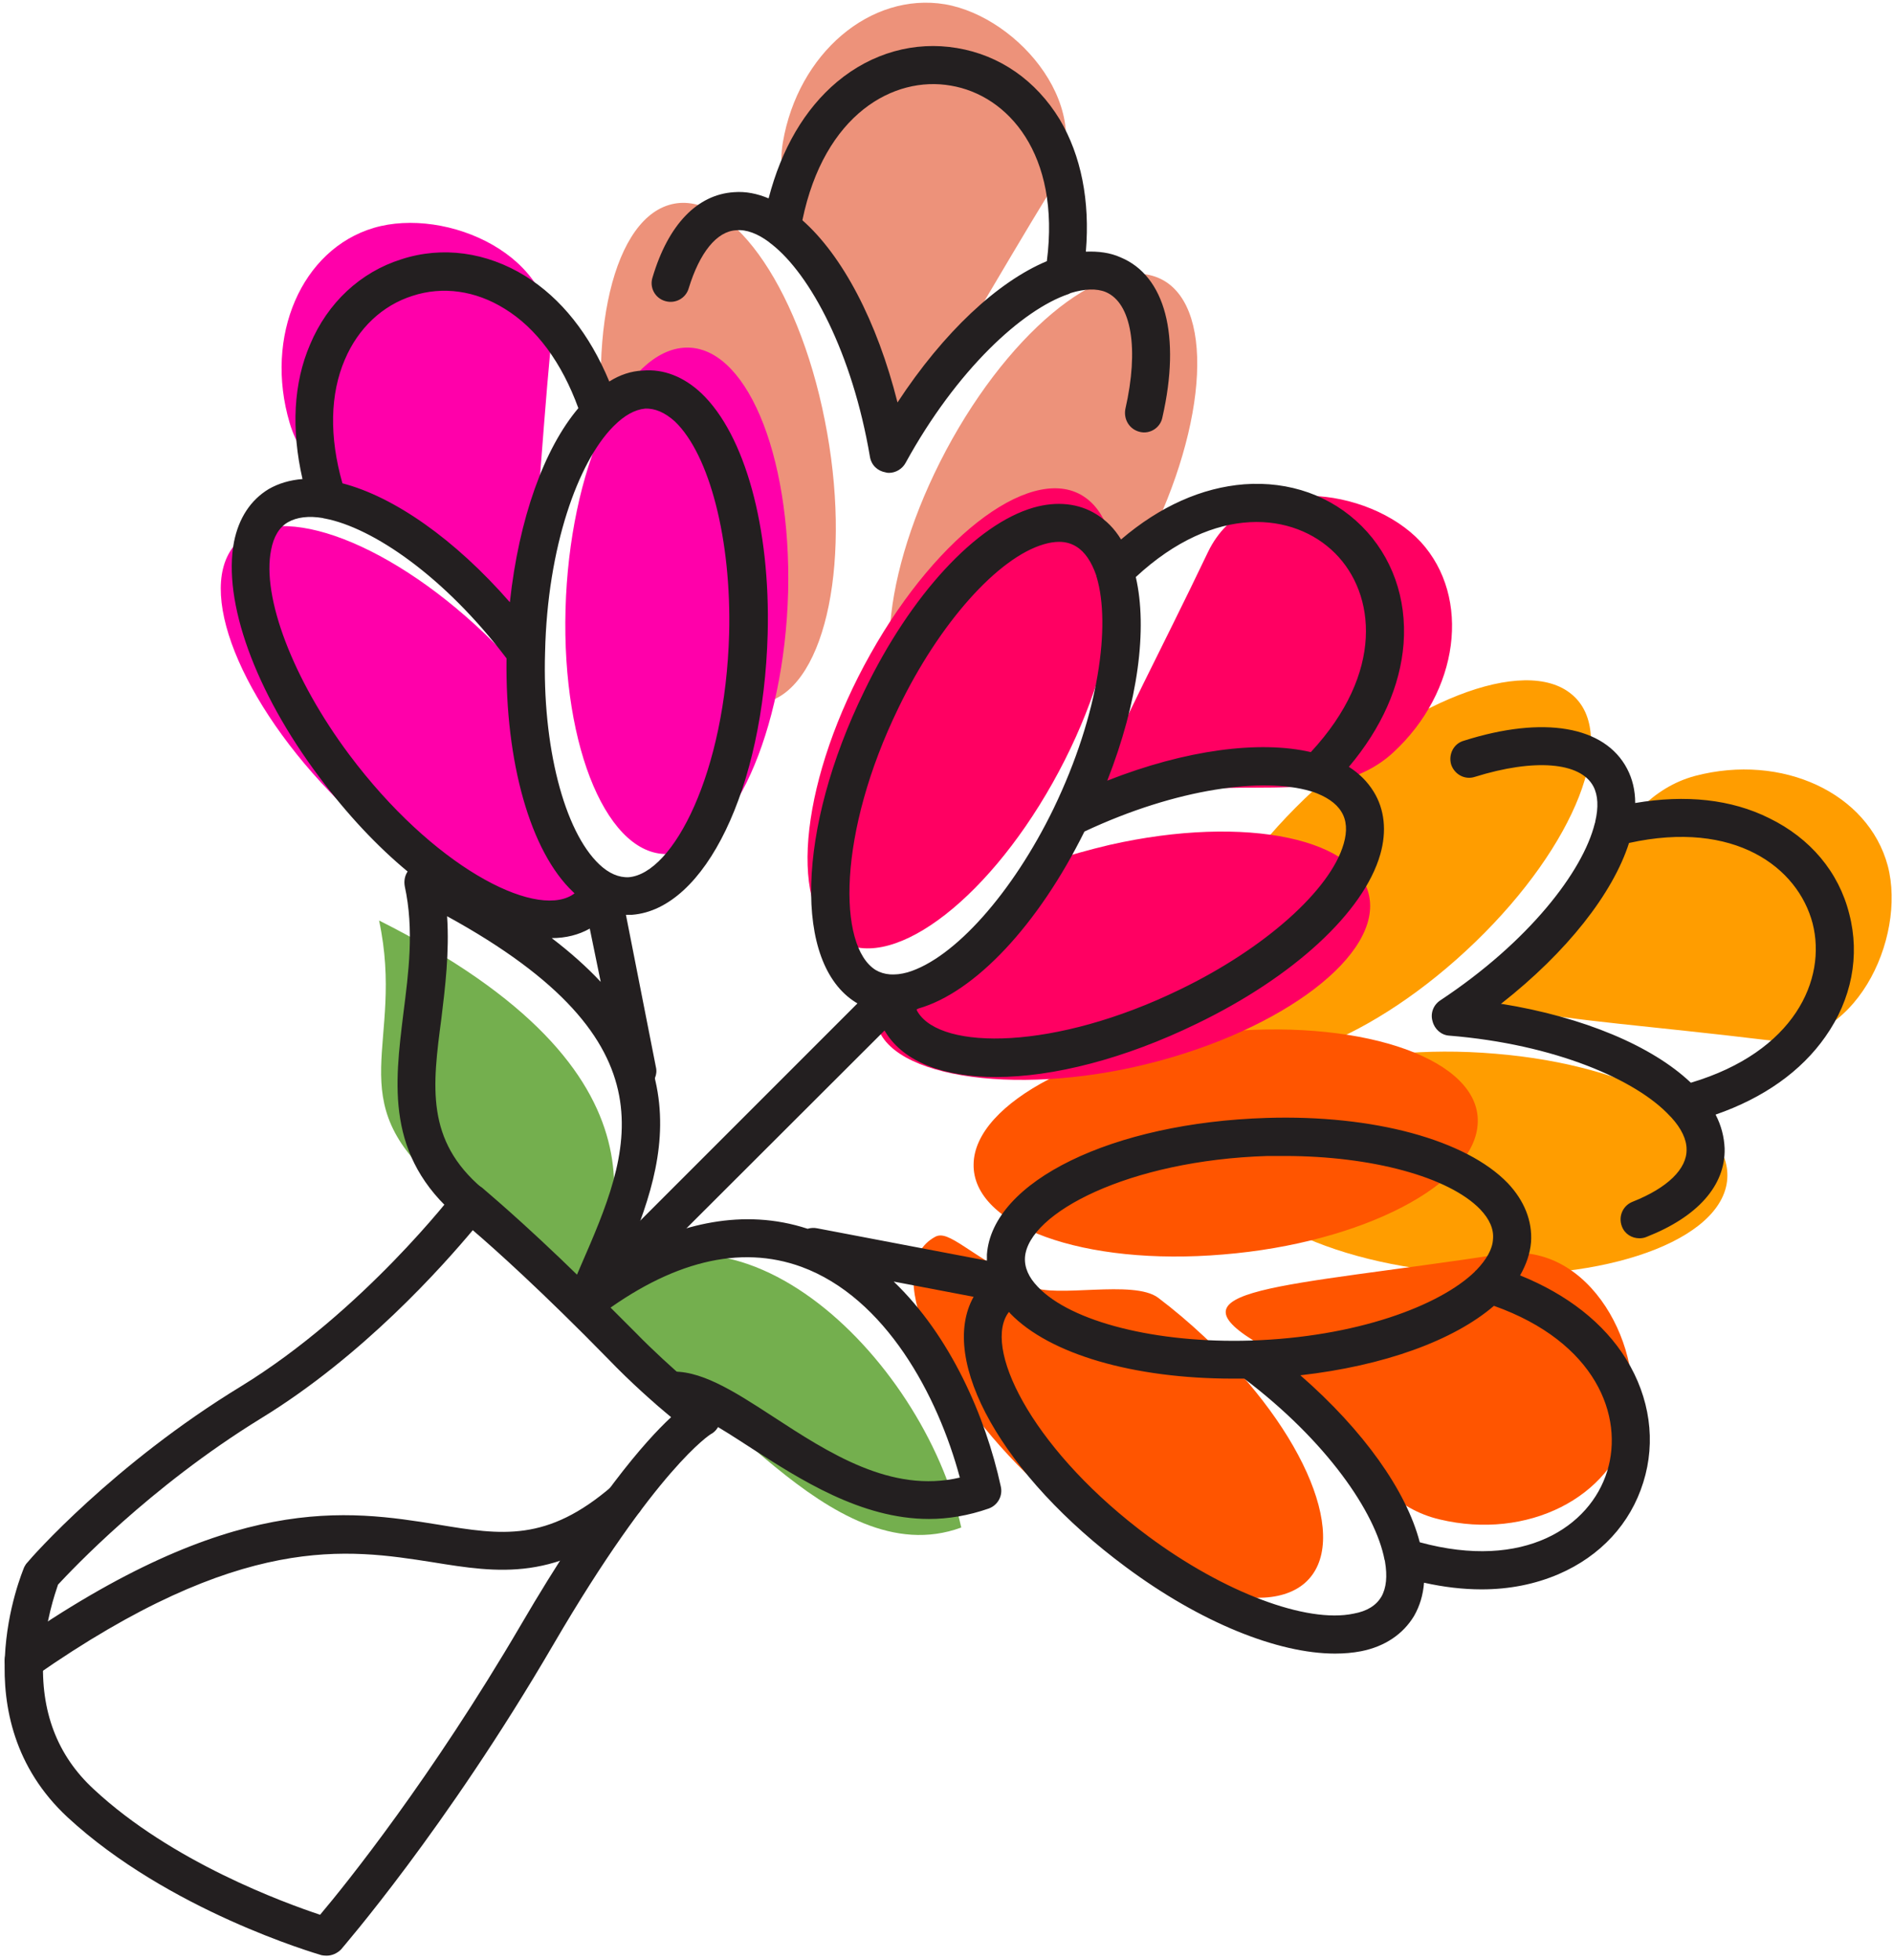 <svg xmlns="http://www.w3.org/2000/svg" viewBox="0 0 398 412" width="398" height="412"><defs><clipPath id="cp1"><path d="m-926-316h6500v3000h-6500z"></path></clipPath></defs><style>.a{fill:#ed927a}.b{fill:#ff9d00}.c{fill:#f0a}.d{fill:#f50}.e{fill:#ff0062}.f{fill:#74af4e}.g{fill:#231f20}</style><g clip-path="url(#cp1)"><path class="a" d="m221.2 39.5c-24.7 40.3-34.3 63.1-37.4 39.1-2.1-16.4-22.3-30.1-19.2-48.7 3.2-18.7 18.4-31.6 34.1-29 15.6 2.7 32.4 22.4 22.5 38.6zm-92.6 62.8c5.8 28.8 20.5 49 32.9 45.2 12.3-3.8 17.7-30.3 11.9-59.2-5.7-28.8-20.4-49-32.8-45.2-12.4 3.8-17.7 30.3-12 59.2zm109.9 17.1c-14.4 25.7-34.7 40.4-45.2 32.9-10.6-7.5-7.5-34.3 6.9-60 14.4-25.6 34.7-40.3 45.3-32.8 10.5 7.5 7.4 34.3-7 59.9z"></path><path class="b" d="m371.2 218.6c-47-5.7-71.7-5-51.2-17.7 14.1-8.8 18.1-32.9 36.4-37.8 18.3-4.8 36.4 3.6 40.5 18.9 4 15.3-7 38.9-25.7 36.6zm-96.9-50.7c-21.2 20.4-30.3 43.7-20.3 52.1 9.9 8.3 35-1.5 56.2-22 21.1-20.4 30.2-43.7 20.3-52-9.9-8.4-35.1 1.5-56.2 21.9zm31.3 99.6c-29.3-2.4-51.1-14.7-48.7-27.4 2.5-12.8 28.2-21.1 57.5-18.6 29.3 2.4 51 14.7 48.6 27.5-2.4 12.7-28.1 21-57.4 18.5z"></path><path class="c" d="m115.8 72.6c-4.4 47.1-2.9 71.7-16.2 51.6-9.2-13.8-33.4-17.2-38.7-35.3-5.4-18.2 2.5-36.5 17.7-41 15.2-4.5 39 5.8 37.2 24.7zm3.1 55.5c-0.8 29.4 9.1 52.4 22 51.4 12.9-1 24-25.6 24.8-55 0.7-29.4-9.1-52.4-22-51.4-12.9 1-24 25.7-24.8 55zm-45.7 42.2c21.3 20.3 47.4 29.8 52.9 18.1 1.4-3-4-6.5-11.6-19.5-2.8-4.8 0.3-21.6-3.9-26.5-2.6-3.1-5.6-6.2-8.7-9.2-21.3-20.3-45-28.4-52.9-18.2-7.9 10.3 2.9 35 24.2 55.3z"></path><path class="d" d="m315.8 263.6c-46.8 7.1-71.5 7.1-50.6 19.2 14.3 8.3 19 32.3 37.5 36.6 18.4 4.4 36.2-4.6 39.9-20 3.6-15.5-8.1-38.6-26.8-35.8zm-58.6 0.1c-29.3 2.5-52.8-6-52.5-19 0.2-12.9 24.2-25.4 53.5-27.9 29.3-2.4 52.8 6.1 52.5 19-0.2 13-24.2 25.5-53.5 27.9zm-39.4 48c-21.5-20.1-32.6-45.5-21.2-51.7 2.9-1.6 6.8 3.6 20.2 10.4 5 2.6 21.5-1.5 26.7 2.4 3.3 2.5 6.5 5.2 9.7 8.2 21.5 20.1 30.9 43.3 21.1 51.8-9.8 8.4-35.1-1-56.5-21.1z"></path><path class="e" d="m254 116c-20.4 42.7-34.2 63.2-12.5 52.7 15-7.2 37.5 2.3 51.4-10.5 13.9-12.8 16.5-32.6 5.8-44.3-10.8-11.6-36.5-14.9-44.7 2.1zm-32.7 48.6c-14.4 25.6-34.7 40.3-45.3 32.8-10.5-7.5-7.4-34.3 7-59.9 14.4-25.7 34.7-40.4 45.2-32.9 10.6 7.5 7.5 34.4-6.9 60zm17.6 59.6c-28.7 6.5-56 1.3-54.7-11.6 0.3-3.3 6.8-3.5 19.9-10.8 4.9-2.7 10.9-18.7 17-20.7 3.9-1.4 8-2.5 12.2-3.5 28.7-6.5 53.2-1.3 54.7 11.6 1.5 12.8-20.5 28.5-49.1 35z"></path><path class="f" d="m134.7 289c13.6-1.5 39.3 42.4 67.4 32.1-7.9-36.1-49.7-76.6-78.9-47.4 6.3-15.6 20.7-48-43.5-80.2 5.6 26.2-8.8 37.5 13.1 55.9"></path><path fill-rule="evenodd" class="g" d="m68.7 411.1q-0.6 0-1.1-0.1c-1.3-0.4-32.2-9.4-53.4-29-22.5-20.9-9.6-51.3-9.1-52.6q0.3-0.6 0.7-1c0.7-0.9 18-20.6 44.9-37 25.6-15.7 44.8-40.7 45-41 0.6-0.8 1.6-1.4 2.7-1.5 1.1-0.2 2.2 0.2 3 0.8 0.4 0.4 8 6.6 20.9 19.2l62.9-62.9c1.6-1.5 4.1-1.5 5.7 0 1.5 1.6 1.5 4.1 0 5.7l-62.9 62.8q2.7 2.7 5.6 5.6c7.5 7.7 16.3 14.7 16.4 14.8 1 0.8 1.6 2.1 1.5 3.5-0.2 1.3-0.9 2.5-2.1 3.1 0 0-11.4 7.1-33 44.1-22.8 39.1-44.5 63.9-44.7 64.2-0.8 0.8-1.9 1.3-3 1.3zm-56.5-78c-0.6 1.8-2.7 7.8-3.1 15.2-0.6 11.4 2.9 20.7 10.6 27.8 16.4 15.3 40.1 23.9 47.6 26.4 5.5-6.5 23.4-28.8 42.2-60.9 15.6-26.7 26.1-38.6 31.6-43.7-3.4-2.8-8.5-7.3-13.2-12.2-13.7-14-23.7-23-28.5-27.1-6.3 7.5-23 26.4-44.6 39.6-23.4 14.4-39.7 31.8-42.6 34.9z"></path><path fill-rule="evenodd" class="g" d="m179.9 210.7c-13.1-8.2-12.4-36.3 1.8-65.4 9.8-20.3 23.5-35.1 35.6-38.6 4.9-1.4 9.5-0.9 13.2 1.4 2.1 1.3 3.8 3 5.2 5.3 8.2-7 17-10.9 25.9-11.6 9.5-0.7 18.3 2.4 24.7 8.8 6.4 6.4 9.5 15.2 8.8 24.7-0.7 8.9-4.6 17.7-11.5 25.9 2.2 1.4 3.9 3.1 5.2 5.2 2.3 3.7 2.8 8.3 1.4 13.2-3.5 12.2-18.3 25.8-38.6 35.6-15.2 7.4-30.2 11.2-42.2 11.2-10.9 0-19.3-3.1-23.2-9.4q-1.3-2.1-1.8-4.5-2.4-0.5-4.5-1.8zm52.9-46.6c16.5-6.5 32-8.5 42.8-6 15.5-16.7 13.6-33.3 5.1-41.8-8.6-8.6-25.2-10.5-41.9 5 2.5 10.8 0.5 26.3-6 42.8zm-39.7 47.9q-0.2 0.1-0.4 0.2 0.1 0.3 0.3 0.6c5 8 28.8 8 55.1-4.8 17.8-8.6 31.6-20.9 34.4-30.6q1.2-4.1-0.5-6.8c-1.1-1.8-3.2-3.2-6.1-4.2q-0.2 0-0.4-0.1c-9.8-2.9-27.9-0.7-47.5 8.5-9.7 19.6-23 33.8-34.9 37.2zm29.6-98.1q-1.5 0-3.2 0.5c-9.7 2.8-22 16.6-30.6 34.4-12.8 26.3-12.8 50.1-4.8 55.1q2.7 1.6 6.7 0.5c9.8-2.9 22.1-16.7 30.7-34.4 9.7-20.1 12-38.7 9.1-48.6q-0.1-0.2-0.1-0.4c-1-2.9-2.4-5-4.2-6.1q-1.6-1-3.6-1zm36.5 175.9c-20.8 0-38.5-5.1-46.8-13.7q-0.1-0.2-0.3-0.3-0.2 0.3-0.4 0.6c-4.8 8.1 6.3 29.2 29.8 46.6 15.8 11.7 33.2 18.3 43.1 16.2 2.8-0.5 4.7-1.7 5.8-3.5 1.1-1.9 1.3-4.4 0.8-7.4q0-0.2-0.1-0.4c-1.9-10-12.2-25-29.5-38.1q-1.2 0-2.4 0zm-51.7-26.1c1.1-15.4 26.4-27.7 58.8-28.7 22.5-0.7 41.9 4.6 50.7 13.7 3.5 3.7 5.2 8 4.9 12.4-0.2 2.4-1 4.7-2.3 7 9.9 4 17.6 10 22.3 17.6 5 8.1 6.3 17.3 3.6 25.9-2.7 8.7-9 15.5-17.8 19.3-4.9 2.1-10.3 3.2-16.2 3.2q-5.8 0-12.1-1.4c-0.2 2.6-0.9 4.9-2.1 7-2.3 3.8-6.1 6.4-11.1 7.4q-2.6 0.5-5.5 0.5c-12.1 0-28.4-6.6-44-18.2-25.8-19.1-39.5-43.4-32-56.8l-16.8-3.2c11.9 11.4 19.3 28.3 22.5 43 0.5 2-0.6 4-2.5 4.7-4.3 1.5-8.5 2.2-12.6 2.2-14.3 0-27.2-8.4-37.2-14.8-6.8-4.4-13.1-8.6-16.8-8.1-2.2 0.2-4.2-1.4-4.5-3.6-0.2-2.2 1.4-4.1 3.6-4.4 6.5-0.7 13.7 3.9 22 9.3 11.8 7.7 25 16.3 39.4 12.9-4.6-17.2-15.6-37.8-33.3-44.3-12.9-4.7-27.4-1.2-42.9 10.6-1.4 1.1-3.4 1.1-4.9 0-1.4-1.1-1.9-3-1.2-4.7q1.3-3 2.6-6.1c10.5-24.1 20.4-46.9-28.1-73.5 0.5 7.6-0.4 14.9-1.2 21.5-1.9 14.3-3.3 25.6 8.6 35.7 1.7 1.4 1.9 3.9 0.5 5.6-1.4 1.7-3.9 1.9-5.6 0.5-15.3-12.9-13.3-28.1-11.5-42.8 1.1-8.7 2.3-17.6 0.3-26.8-0.2-1.1 0-2.2 0.6-3.1-6.4-5.3-12.7-12-18.6-19.9-13.5-18-20.3-36.9-17.9-49.4 1-5 3.5-8.8 7.3-11.1 2.1-1.2 4.5-1.9 7.1-2.1-2.4-10.5-1.9-20.2 1.6-28.3 3.7-8.8 10.6-15.2 19.2-17.9 8.6-2.8 17.9-1.5 26 3.5 7.6 4.7 13.6 12.3 17.7 22.2 2.2-1.4 4.6-2.2 7-2.3 4.4-0.4 8.7 1.3 12.4 4.8 9.1 8.7 14.5 28.1 13.9 50.6-0.9 32.4-13.1 57.8-28.5 59q-0.5 0-1.1 0-0.1 0-0.2 0l6.3 32c0.2 0.8 0.1 1.6-0.2 2.3q0 0.3 0.1 0.6c2.9 12.7-1 24.6-5.8 36.1 10.8-5.8 24.1-9.5 37.8-5q1-0.3 2-0.1l35.7 6.8q0-0.6 0-1.3zm65.9 25.4c13.3 11.6 22.3 24.3 25.1 35.1 22 6 35.8-3.3 39.4-14.9 3.6-11.6-2.4-27.2-23.8-34.8-8.5 7.3-23.1 12.6-40.7 14.6zm-3.3-46.1q-1.8 0-3.6 0c-29.2 0.9-50.3 12-51 21.3q-0.2 3.2 2.7 6.2c7 7.4 25 11.9 44.7 11.3 22.2-0.7 39.8-7.3 47.2-14.5q0.1-0.2 0.3-0.3c2.1-2.2 3.4-4.4 3.5-6.5 0.2-2.1-0.7-4.2-2.7-6.3-6.6-6.8-22.8-11.2-41.1-11.2zm-146.1-47.8c-2.3 1.3-5 2-8 2q5.9 4.5 10.3 9.2zm-16.8-68.6c1.9-17.6 7.2-32.3 14.4-40.8-3.5-9.6-8.8-16.8-15.5-20.9-6.1-3.8-13-4.8-19.4-2.7-6.3 2-11.4 6.8-14.2 13.4-3.1 7.2-3.3 16.2-0.5 26 10.8 2.8 23.6 11.7 35.2 25zm13.3 60.9c-9-8.5-14.3-27.3-14-49.1-13.1-17.3-28.2-27.5-38.2-29.4q-0.2 0-0.4-0.1c-3-0.5-5.5-0.2-7.4 0.9q-2.7 1.6-3.5 5.8c-2 9.9 4.6 27.2 16.4 43 17.5 23.4 38.7 34.4 46.8 29.6q0.3-0.2 0.6-0.4-0.2-0.2-0.3-0.3zm-5.9-50.4c-0.6 19.7 4 37.6 11.4 44.6 2 1.9 4.1 2.8 6.2 2.7 9.4-0.8 20.3-22 21.1-51.2 0.5-19.7-4.1-37.6-11.4-44.6-2.1-1.9-4.2-2.8-6.3-2.7-2.1 0.2-4.3 1.4-6.5 3.6q-0.1 0.1-0.3 0.3c-7.2 7.4-13.7 25-14.2 47.3zm72.3-37.7q-0.4 0-0.7-0.1c-1.7-0.3-3-1.5-3.3-3.3-3.7-21.8-12.5-38.3-20.7-44.7q-0.3-0.2-0.5-0.4c-2.4-1.8-4.8-2.7-6.9-2.5-4.1 0.2-7.7 4.7-10 12.2-0.6 2.1-2.8 3.3-4.9 2.7-2.2-0.6-3.4-2.9-2.7-5 3.3-11.1 9.4-17.4 17.1-17.9 2.5-0.2 4.9 0.3 7.3 1.3 2.7-10.4 7.6-18.8 14.4-24.5 7.3-6.1 16.3-8.6 25.2-7.1 9 1.5 16.6 6.8 21.6 15 4.5 7.6 6.4 17.1 5.5 27.8 2.6-0.1 5.1 0.2 7.3 1.2 9.4 3.9 12.7 16.5 8.8 33.6-0.4 2.2-2.6 3.6-4.7 3.1-2.2-0.5-3.5-2.6-3.1-4.8 2.9-12.7 1.3-22.3-4.1-24.6-1.9-0.8-4.5-0.7-7.4 0.2q-0.2 0.1-0.4 0.2c-9.8 3.3-23.6 16-34.3 35.5-0.7 1.3-2.1 2.1-3.5 2.1zm1.8-14.8c9.7-14.8 21.1-25.4 31.4-29.7 2.9-22.5-8.2-34.9-20.2-36.9-12-2.1-26.6 6-31.2 28.3 8.4 7.4 15.7 21.2 20 38.3zm114.1 125.7c18.6-12.3 30-27.1 32.5-37.2q0.1-0.2 0.1-0.4c0.7-3 0.6-5.5-0.4-7.4-2.7-5.1-12.4-5.9-24.9-2-2.1 0.7-4.3-0.5-5-2.6-0.6-2.1 0.5-4.4 2.7-5 16.7-5.3 29.6-3.1 34.3 5.9 1.1 2.1 1.7 4.5 1.7 7.2 10.6-1.8 20.2-0.8 28.2 3.2 8.6 4.2 14.6 11.3 16.8 20.1 2.3 8.8 0.5 18-5 25.8-5.1 7.3-13 12.9-23.1 16.4 1.2 2.3 1.8 4.7 1.9 7.1 0.2 7.8-5.7 14.4-16.4 18.6q-0.7 0.3-1.5 0.3c-1.6 0-3.1-0.9-3.7-2.5-0.8-2.1 0.2-4.4 2.3-5.2 7.3-2.9 11.4-6.9 11.3-11 0-2.1-1.1-4.4-3.2-6.7q-0.1-0.1-0.3-0.3c-7-7.6-24.2-15.1-46.4-16.9-1.7-0.1-3.1-1.4-3.5-3-0.5-1.6 0.1-3.4 1.6-4.4zm12.8 0.7c17.4 2.8 31.8 8.9 39.9 16.6 21.8-6.5 28.6-21.7 25.6-33.5-3.1-11.8-16.4-21.8-38.6-16.9-3.4 10.6-13 22.9-26.9 33.8zm-310.6 142.1c-1.3 0-2.5-0.6-3.3-1.7-1.3-1.8-0.8-4.3 1-5.6 46.1-32.2 70.2-28.4 89.5-25.3 13.3 2.2 22.8 3.7 36.5-8.1 1.6-1.5 4.1-1.3 5.6 0.4 1.4 1.7 1.3 4.2-0.4 5.6-16.5 14.3-29.3 12.2-42.9 10-17.9-2.8-40.2-6.4-83.7 24-0.7 0.5-1.5 0.7-2.3 0.7zm220-181.3zm37.9 114.1z"></path></g></svg>